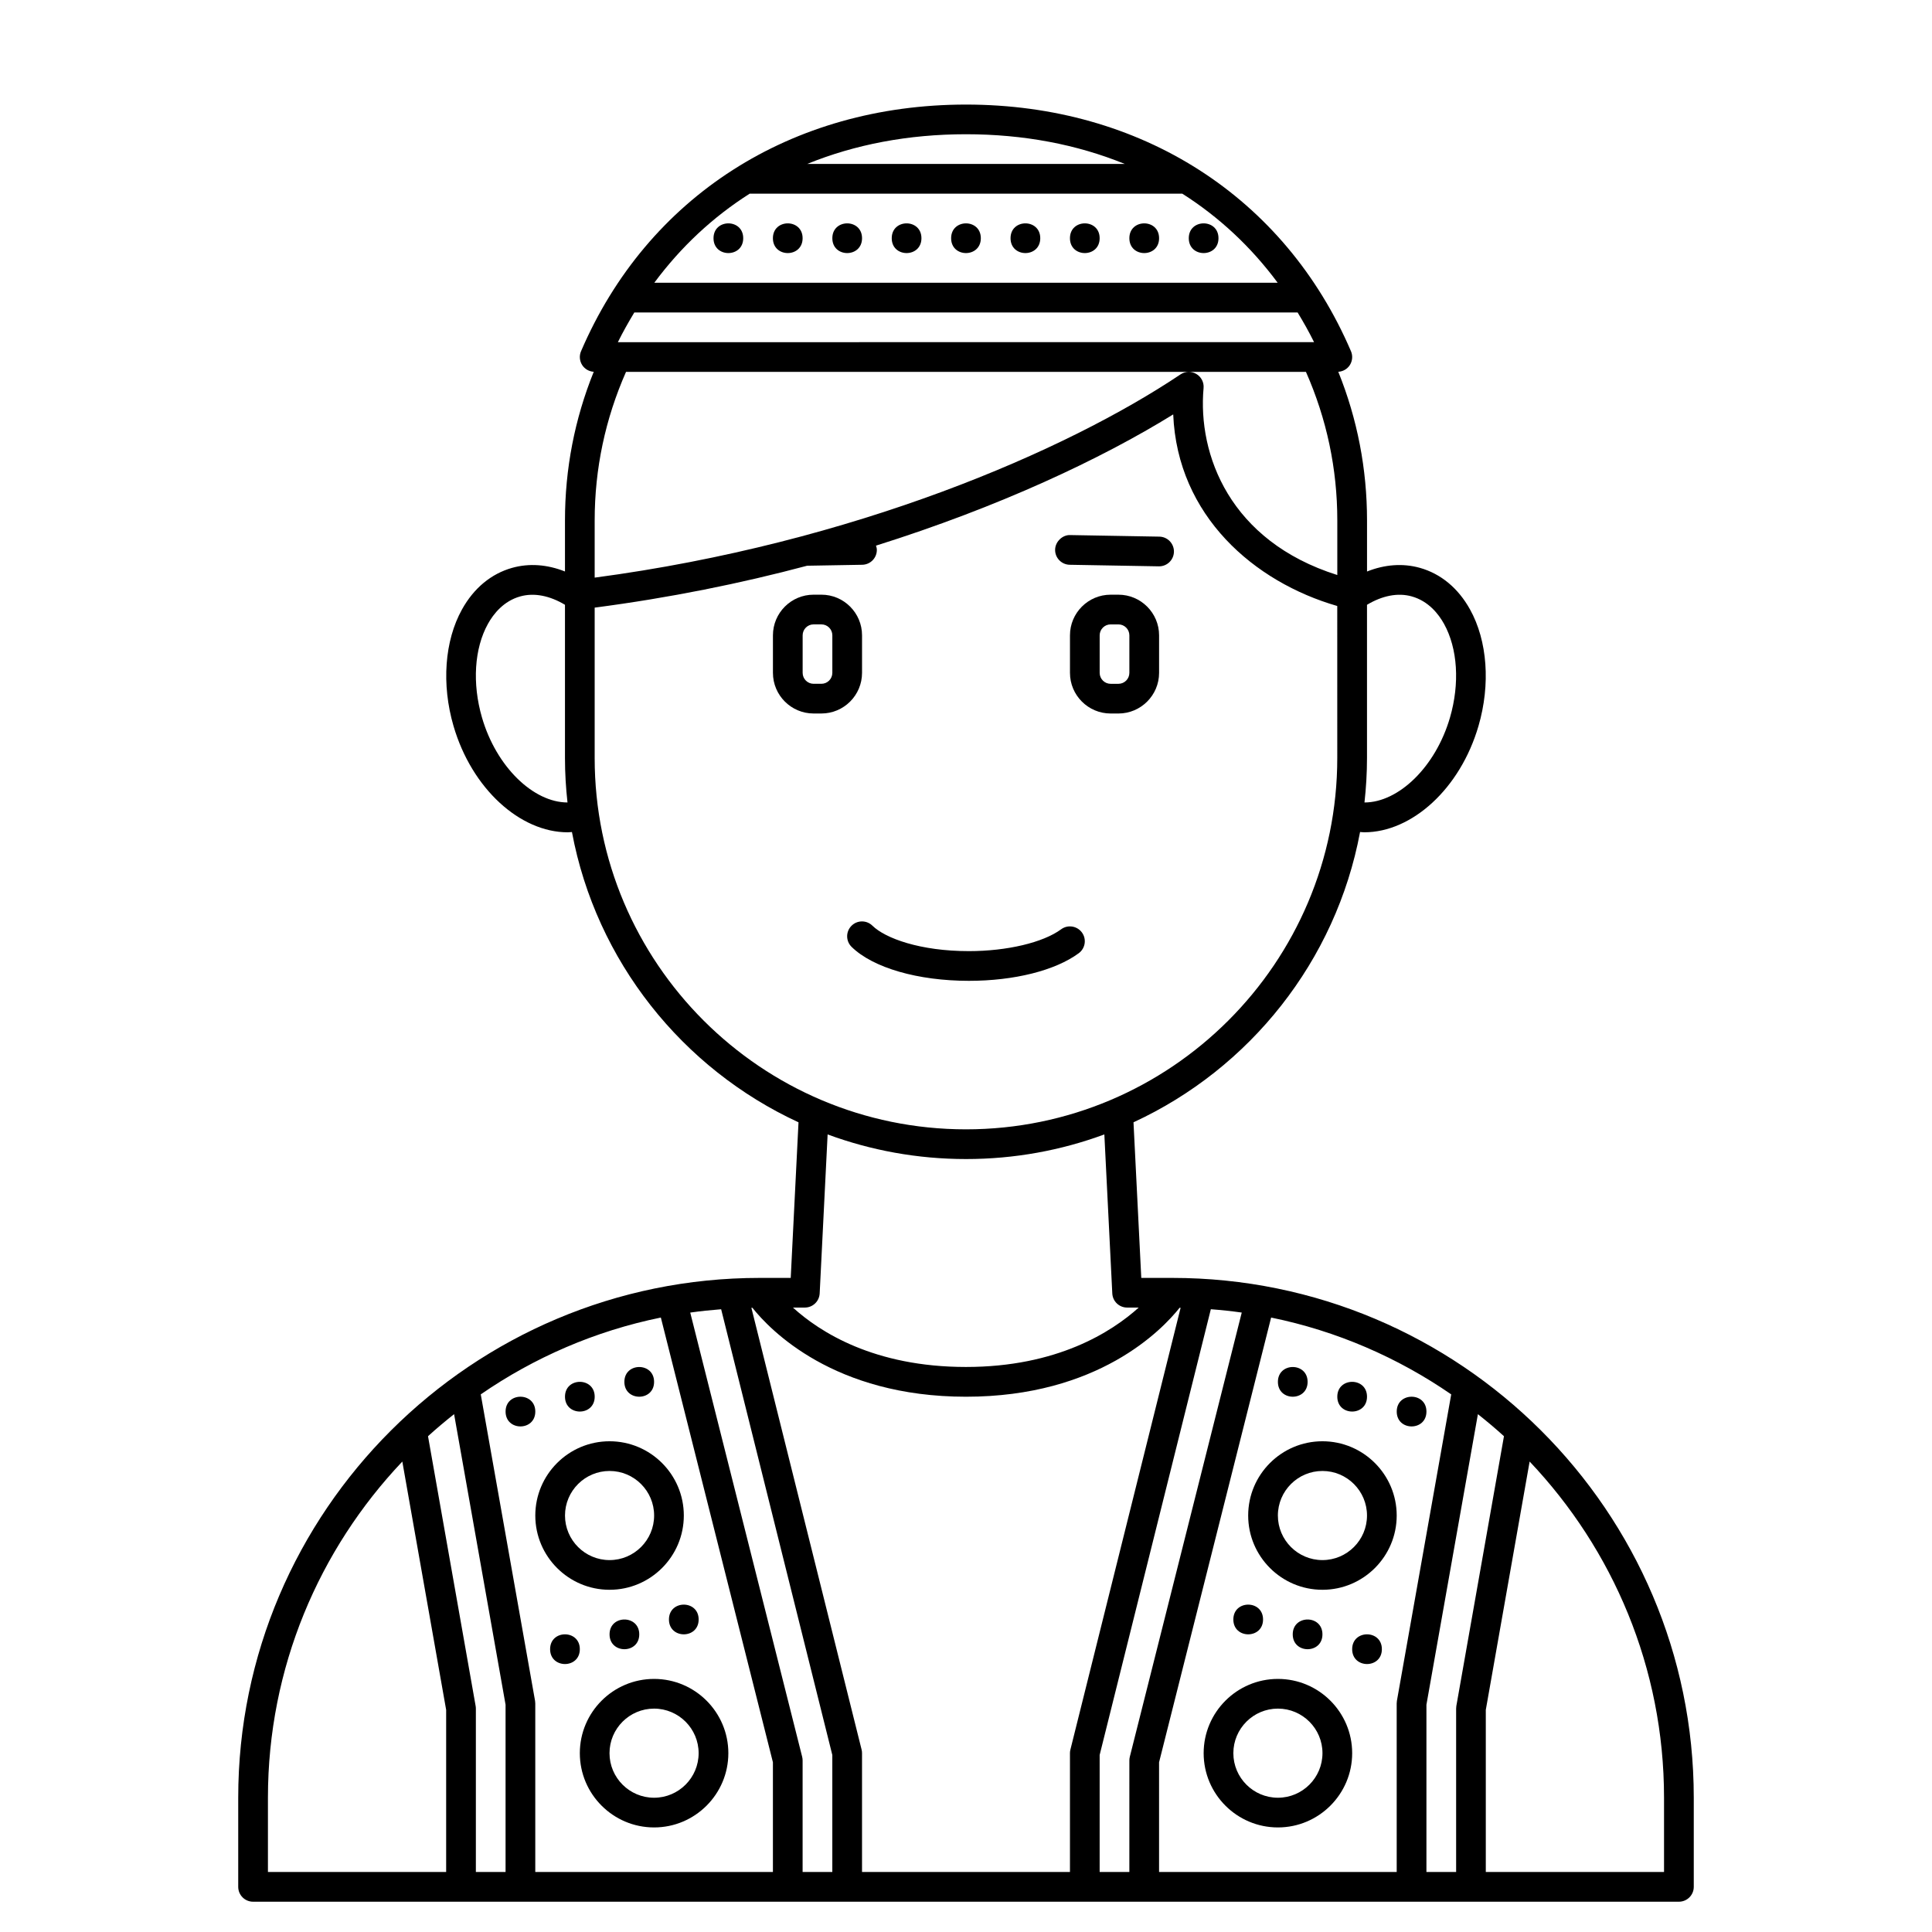 <?xml version="1.0" encoding="UTF-8"?>
<!-- Uploaded to: SVG Repo, www.svgrepo.com, Generator: SVG Repo Mixer Tools -->
<svg fill="#000000" width="800px" height="800px" version="1.1" viewBox="144 144 512 512" xmlns="http://www.w3.org/2000/svg">
 <g>
  <path d="m454.67 482.66h-8.219l-2.062-41.238c30.777-14.211 53.637-42.699 60.043-76.93 0.379 0.02 0.754 0.074 1.133 0.074 12.57 0 25.395-11.5 30.254-28.184 3.207-11.016 2.371-22.559-2.246-30.871-3.141-5.656-7.742-9.465-13.305-11.027-4.519-1.262-9.32-0.887-13.992 0.973v-13.535c0-13.645-2.562-26.867-7.613-39.391 1.223-0.082 2.348-0.703 3.027-1.734 0.727-1.105 0.855-2.5 0.332-3.715-17.555-40.934-55.691-65.367-102.02-65.367s-84.461 24.434-102.02 65.363c-0.523 1.215-0.398 2.613 0.332 3.715 0.68 1.031 1.805 1.656 3.031 1.738-5.059 12.523-7.621 25.75-7.621 39.391v13.531c-4.668-1.859-9.473-2.231-13.988-0.969-5.566 1.562-10.168 5.375-13.305 11.027-4.617 8.312-5.461 19.852-2.25 30.875 4.856 16.676 17.68 28.184 30.254 28.184 0.379 0 0.754-0.055 1.133-0.074 6.406 34.23 29.27 62.719 60.043 76.93l-2.062 41.234h-8.219c-76.203 0-138.2 61.797-138.2 137.76v23.617c0 2.172 1.762 3.938 3.938 3.938h377.86c2.172 0 3.938-1.762 3.938-3.938v-23.617c0-75.961-61.992-137.76-138.2-137.76zm75.219 114.14v43.297h-7.871v-44.328l13.641-77c2.367 1.879 4.68 3.812 6.906 5.844l-12.621 71.5c-0.035 0.23-0.055 0.457-0.055 0.688zm-259.84-0.688-12.621-71.5c2.227-2.035 4.547-3.973 6.91-5.848l13.641 77.004v44.324h-7.871v-43.297c0-0.227-0.016-0.453-0.059-0.684zm15.746-1.375-14.387-81.215c14.145-9.75 30.301-16.805 47.723-20.359l29.699 117.86v29.066h-62.977v-44.672c0-0.234-0.02-0.461-0.059-0.684zm70.789 14.84-29.664-117.73c2.703-0.383 5.438-0.668 8.191-0.883l29.461 118.13v31.004h-7.871v-29.555c0-0.32-0.039-0.645-0.117-0.961zm15.746-1.922-29.203-117.07c0.09 0 0.176-0.004 0.27-0.008 4.633 5.84 21.57 23.57 56.602 23.57s51.969-17.727 56.605-23.57c0.09 0 0.176 0.004 0.27 0.008l-29.203 117.07c-0.082 0.309-0.121 0.629-0.121 0.949v31.488h-55.105v-31.488c0-0.32-0.035-0.641-0.113-0.949zm63.09 1.434 29.465-118.13c2.754 0.211 5.488 0.5 8.191 0.883l-29.664 117.73c-0.078 0.316-0.117 0.637-0.117 0.961l-0.004 29.555h-7.871zm15.746 1.938 29.695-117.86c17.426 3.559 33.578 10.613 47.727 20.359l-14.391 81.207c-0.039 0.227-0.059 0.457-0.059 0.684l0.004 44.68h-62.977zm9.879-367.92c-0.652-0.387-1.387-0.57-2.113-0.551-0.727 0.02-1.453 0.242-2.086 0.664-30.172 20.23-86.547 44.73-155.25 53.859v-15.164c0-13.688 2.812-26.91 8.305-39.359h180.19c5.496 12.445 8.309 25.668 8.309 39.359v14.473c-28.504-8.988-37.031-31.902-35.441-49.543 0.141-1.512-0.609-2.969-1.91-3.738zm57.086 58.949c4.422 1.238 7.09 4.641 8.551 7.273 3.617 6.519 4.207 15.809 1.574 24.848-3.805 13.074-13.633 22.488-22.656 22.488 0.43-3.871 0.668-7.793 0.668-11.773v-40.613c4.012-2.406 8.16-3.269 11.863-2.223zm-76.055-114.61h-84.16c12.66-5.152 26.805-7.871 42.082-7.871s29.422 2.719 42.078 7.871zm-99.387 7.871h114.62c9.742 6.184 18.242 14.105 25.289 23.617h-165.2c7.043-9.508 15.547-17.434 25.289-23.617zm-30.586 31.488h175.78c1.539 2.543 3.016 5.144 4.359 7.871l-184.5 0.004c1.352-2.731 2.828-5.332 4.359-7.875zm-40.367 107.37c-2.629-9.047-2.043-18.332 1.574-24.848 1.465-2.633 4.133-6.031 8.551-7.269 3.707-1.043 7.856-0.184 11.863 2.219v40.613c0 3.981 0.238 7.902 0.668 11.773-9.016 0-18.848-9.41-22.656-22.488zm29.859 10.715v-39.863c19.855-2.59 38.75-6.422 56.301-11.102l14.613-0.254c2.172-0.039 3.906-1.832 3.863-4.008-0.008-0.383-0.125-0.719-0.227-1.062 32.586-10.238 59.691-22.977 78.77-34.777 1.117 26.898 21.477 44.426 43.473 50.773l0.004 40.293c0 54.258-44.141 98.398-98.398 98.398-54.258 0-98.398-44.141-98.398-98.398zm98.402 106.27c12.883 0 25.234-2.305 36.668-6.527l2.106 42.148c0.105 2.094 1.832 3.738 3.93 3.738h3.074c-7.164 6.461-21.633 15.742-45.781 15.742-24.344 0-38.75-9.277-45.852-15.742h3.148c2.098 0 3.824-1.645 3.934-3.738l2.106-42.145c11.434 4.215 23.785 6.523 36.668 6.523zm-184.99 169.25c0-34.465 13.562-65.809 35.613-89.082l11.617 65.809v42.953h-47.23zm369.98 19.68h-47.234v-42.953l11.617-65.812c22.055 23.277 35.617 54.625 35.617 89.086z"/>
  <path d="m372.45 322.31v-9.941c0-5.941-4.832-10.773-10.77-10.773h-2.074c-5.938 0-10.77 4.832-10.77 10.773v9.941c0 5.941 4.832 10.773 10.77 10.773h2.074c5.938 0 10.77-4.832 10.77-10.773zm-7.871 0c0 1.598-1.297 2.902-2.898 2.902h-2.074c-1.598 0-2.898-1.305-2.898-2.902v-9.941c0-1.598 1.301-2.902 2.898-2.902h2.074c1.602 0 2.898 1.305 2.898 2.902z"/>
  <path d="m440.4 301.6h-2.074c-5.941 0-10.773 4.832-10.773 10.773v9.941c0 5.941 4.832 10.773 10.773 10.773h2.074c5.934 0 10.77-4.832 10.77-10.773v-9.941c0-5.941-4.836-10.773-10.77-10.773zm2.894 20.715c0 1.598-1.297 2.902-2.894 2.902h-2.074c-1.598 0-2.902-1.305-2.902-2.902v-9.941c0-1.598 1.305-2.902 2.902-2.902h2.074c1.598 0 2.894 1.305 2.894 2.902z"/>
  <path d="m427.48 293.67 23.617 0.414h0.07c2.141 0 3.898-1.715 3.938-3.863 0.039-2.172-1.691-3.969-3.863-4.008l-23.617-0.414c-1.984-0.098-3.969 1.691-4.008 3.863-0.043 2.176 1.691 3.969 3.863 4.008z"/>
  <path d="m429.88 396.61c1.75-1.289 2.125-3.754 0.836-5.504-1.297-1.746-3.75-2.125-5.504-0.836-4.769 3.519-14.359 5.789-24.438 5.789-12.914 0-22.152-3.391-25.578-6.746-1.555-1.523-4.043-1.5-5.566 0.055-1.523 1.555-1.496 4.043 0.055 5.566 5.664 5.551 17.578 8.996 31.09 8.996 12.004 0 22.887-2.734 29.105-7.32z"/>
  <path d="m297.66 608.61c0 10.852 8.828 19.68 19.68 19.68s19.68-8.828 19.68-19.68c0-10.852-8.828-19.68-19.68-19.68s-19.68 8.828-19.68 19.68zm31.484 0c0 6.512-5.297 11.809-11.809 11.809-6.512 0-11.809-5.297-11.809-11.809s5.297-11.809 11.809-11.809c6.512 0.004 11.809 5.301 11.809 11.809z"/>
  <path d="m305.54 565.31c10.852 0 19.68-8.828 19.68-19.68 0-10.852-8.828-19.68-19.68-19.68-10.852 0-19.68 8.828-19.68 19.68 0 10.852 8.828 19.68 19.68 19.68zm0-31.488c6.512 0 11.809 5.297 11.809 11.809 0 6.512-5.297 11.809-11.809 11.809-6.512 0-11.809-5.297-11.809-11.809 0-6.512 5.297-11.809 11.809-11.809z"/>
  <path d="m297.66 581.05c0 5.25-7.875 5.25-7.875 0 0-5.246 7.875-5.246 7.875 0"/>
  <path d="m313.41 577.12c0 5.25-7.871 5.25-7.871 0 0-5.246 7.871-5.246 7.871 0"/>
  <path d="m329.15 573.18c0 5.246-7.871 5.246-7.871 0 0-5.25 7.871-5.25 7.871 0"/>
  <path d="m285.86 518.08c0 5.25-7.875 5.25-7.875 0 0-5.246 7.875-5.246 7.875 0"/>
  <path d="m301.6 514.14c0 5.246-7.871 5.246-7.871 0 0-5.25 7.871-5.25 7.871 0"/>
  <path d="m317.34 510.21c0 5.246-7.875 5.246-7.875 0 0-5.25 7.875-5.25 7.875 0"/>
  <path d="m482.66 588.93c-10.852 0-19.68 8.828-19.68 19.68 0 10.852 8.828 19.68 19.68 19.68s19.68-8.828 19.68-19.68c0-10.852-8.828-19.68-19.68-19.68zm0 31.488c-6.512 0-11.809-5.297-11.809-11.809s5.297-11.809 11.809-11.809 11.809 5.297 11.809 11.809c-0.004 6.512-5.297 11.809-11.809 11.809z"/>
  <path d="m494.46 565.31c10.852 0 19.68-8.828 19.68-19.68 0-10.852-8.828-19.68-19.68-19.68-10.852 0-19.68 8.828-19.68 19.68 0 10.852 8.832 19.68 19.68 19.68zm0-31.488c6.512 0 11.809 5.297 11.809 11.809 0 6.512-5.297 11.809-11.809 11.809-6.512 0-11.809-5.297-11.809-11.809 0.004-6.512 5.301-11.809 11.809-11.809z"/>
  <path d="m510.21 581.05c0 5.25-7.871 5.25-7.871 0 0-5.246 7.871-5.246 7.871 0"/>
  <path d="m494.46 577.12c0 5.25-7.871 5.25-7.871 0 0-5.246 7.871-5.246 7.871 0"/>
  <path d="m478.72 573.18c0 5.246-7.871 5.246-7.871 0 0-5.25 7.871-5.25 7.871 0"/>
  <path d="m522.02 518.08c0 5.25-7.871 5.25-7.871 0 0-5.246 7.871-5.246 7.871 0"/>
  <path d="m506.27 514.14c0 5.246-7.871 5.246-7.871 0 0-5.25 7.871-5.25 7.871 0"/>
  <path d="m490.53 510.21c0 5.246-7.871 5.246-7.871 0 0-5.25 7.871-5.25 7.871 0"/>
  <path d="m403.93 207.13c0 5.25-7.871 5.25-7.871 0 0-5.246 7.871-5.246 7.871 0"/>
  <path d="m435.42 207.13c0 5.25-7.871 5.25-7.871 0 0-5.246 7.871-5.246 7.871 0"/>
  <path d="m466.91 207.13c0 5.25-7.871 5.25-7.871 0 0-5.246 7.871-5.246 7.871 0"/>
  <path d="m451.17 207.13c0 5.25-7.875 5.25-7.875 0 0-5.246 7.875-5.246 7.875 0"/>
  <path d="m340.96 207.13c0 5.25-7.871 5.25-7.871 0 0-5.246 7.871-5.246 7.871 0"/>
  <path d="m419.68 207.13c0 5.25-7.875 5.25-7.875 0 0-5.246 7.875-5.246 7.875 0"/>
  <path d="m388.19 207.13c0 5.25-7.871 5.25-7.871 0 0-5.246 7.871-5.246 7.871 0"/>
  <path d="m356.7 207.13c0 5.25-7.871 5.25-7.871 0 0-5.246 7.871-5.246 7.871 0"/>
  <path d="m372.45 207.13c0 5.25-7.871 5.25-7.871 0 0-5.246 7.871-5.246 7.871 0"/>
 </g>
</svg>